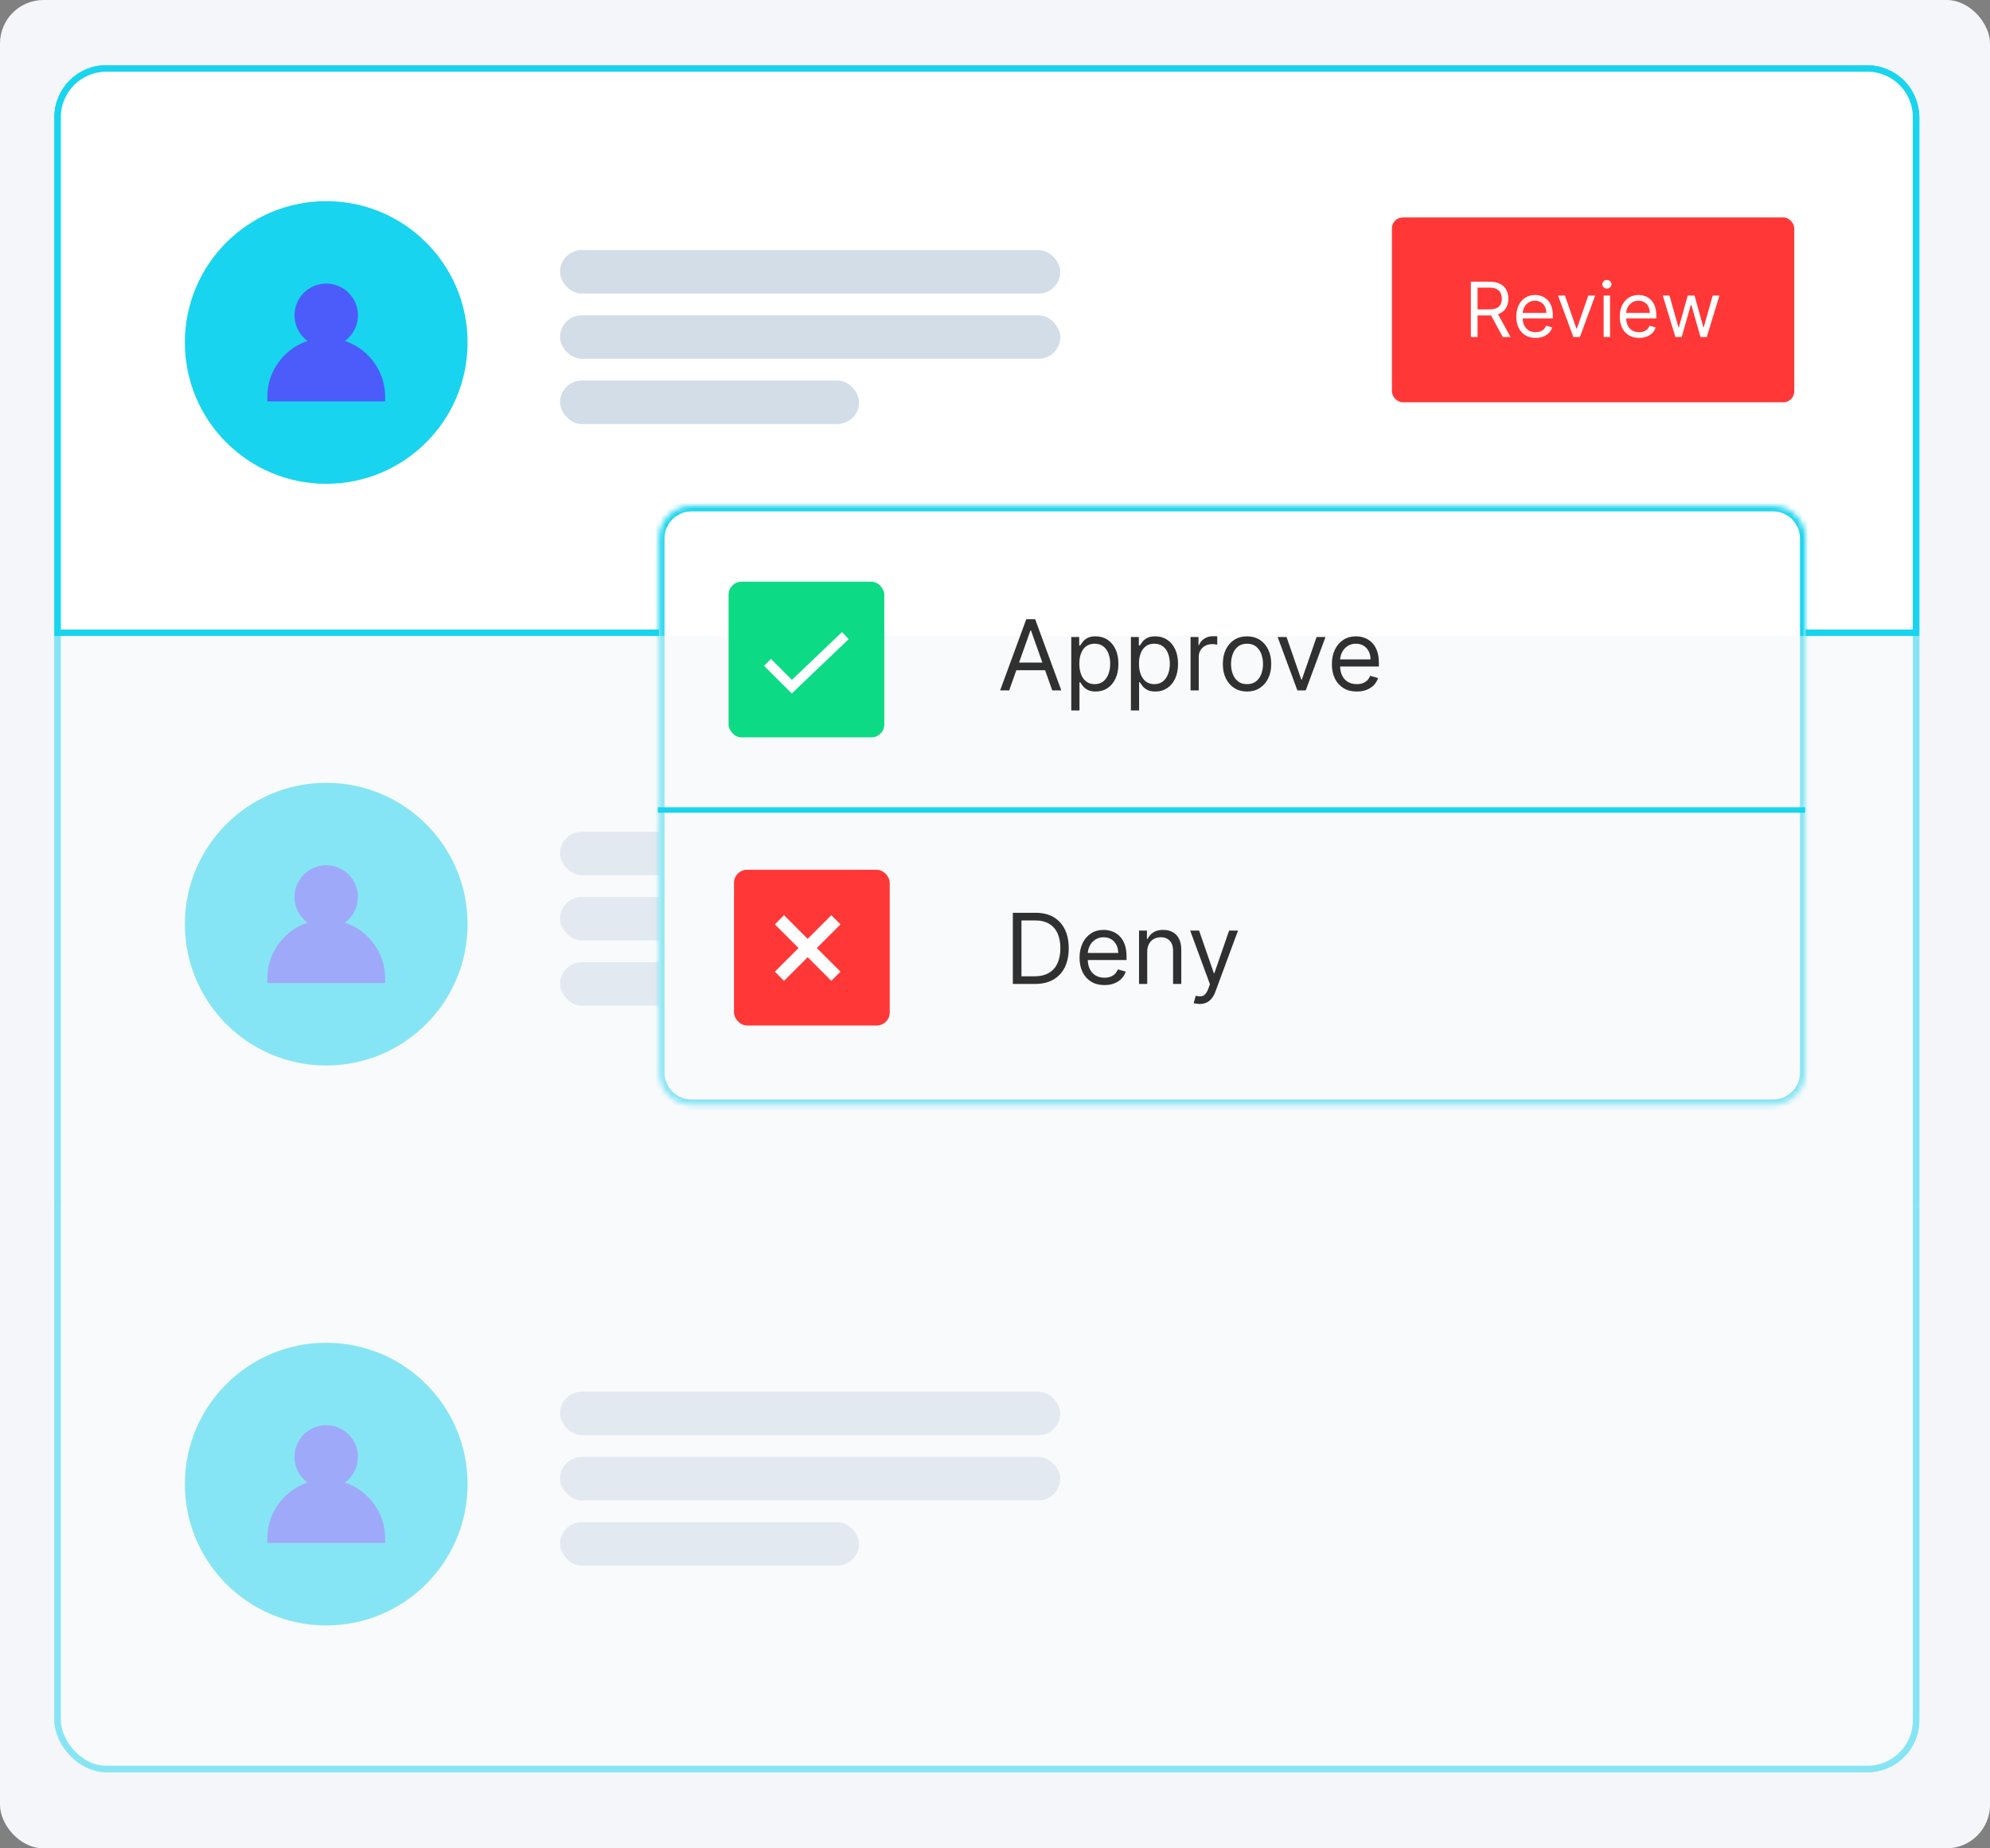 <svg width="366" height="340" viewBox="0 0 366 340" fill="none" xmlns="http://www.w3.org/2000/svg">
<rect x="0" y="0" width="366" height="340" fill="#808080" stroke="none"/>
<rect width="366" height="340" rx="8" fill="#F4F6FA"/>
<rect x="10.597" y="12.597" width="341.807" height="312.807" rx="8.949" fill="white" stroke="#19D4EE" stroke-width="1.193"/>
<path d="M10.597 21.546C10.597 16.603 14.603 12.597 19.546 12.597H343.454C348.397 12.597 352.403 16.603 352.403 21.546V116.403H10.597V21.546Z" fill="white" stroke="#19D4EE" stroke-width="1.193"/>
<circle cx="60" cy="170" r="26" fill="#19D4EE"/>
<path d="M50 179.998C50 174.477 54.476 170 59.997 170H60.003C65.524 170 70 174.477 70 179.998V180L50 179.998Z" fill="#4B5CFA" stroke="#4B5CFA" stroke-width="1.667" stroke-miterlimit="10"/>
<path d="M60 160C62.761 160 65 162.237 65 165C65 167.761 62.763 170 60 170C57.239 170 55 167.763 55 165C55 162.237 57.239 160 60 160Z" fill="#4B5CFA" stroke="#4B5CFA" stroke-width="1.667" stroke-miterlimit="10"/>
<rect x="103" y="153" width="92" height="8" rx="4" fill="#D2DDE8"/>
<rect x="103" y="165" width="92" height="8" rx="4" fill="#D2DDE8"/>
<rect x="103" y="177" width="55" height="8" rx="4" fill="#D2DDE8"/>
<circle cx="60" cy="273" r="26" fill="#19D4EE"/>
<path d="M50 282.998C50 277.477 54.476 273 59.997 273H60.003C65.524 273 70 277.477 70 282.998V283L50 282.998Z" fill="#4B5CFA" stroke="#4B5CFA" stroke-width="1.667" stroke-miterlimit="10"/>
<path d="M60 263C62.761 263 65 265.237 65 268C65 270.761 62.763 273 60 273C57.239 273 55 270.763 55 268C55 265.237 57.239 263 60 263Z" fill="#4B5CFA" stroke="#4B5CFA" stroke-width="1.667" stroke-miterlimit="10"/>
<rect x="103" y="256" width="92" height="8" rx="4" fill="#D2DDE8"/>
<rect x="103" y="268" width="92" height="8" rx="4" fill="#D2DDE8"/>
<rect x="103" y="280" width="55" height="8" rx="4" fill="#D2DDE8"/>
<rect x="256" y="40" width="74" height="34" rx="2" fill="#FF3737"/>
<path d="M270.519 62V51.818H273.959C274.755 51.818 275.408 51.954 275.918 52.226C276.429 52.494 276.806 52.864 277.052 53.334C277.297 53.805 277.42 54.34 277.42 54.94C277.42 55.54 277.297 56.072 277.052 56.536C276.806 57 276.43 57.365 275.923 57.63C275.416 57.892 274.768 58.023 273.979 58.023H271.195V56.909H273.94C274.483 56.909 274.921 56.83 275.252 56.67C275.587 56.511 275.829 56.286 275.978 55.994C276.13 55.699 276.207 55.348 276.207 54.94C276.207 54.533 276.13 54.176 275.978 53.871C275.825 53.566 275.582 53.331 275.247 53.166C274.912 52.996 274.47 52.912 273.92 52.912H271.752V62H270.519ZM275.312 57.426L277.817 62H276.386L273.92 57.426H275.312ZM282.435 62.159C281.699 62.159 281.064 61.997 280.531 61.672C280 61.344 279.591 60.886 279.303 60.3C279.018 59.71 278.875 59.024 278.875 58.242C278.875 57.459 279.018 56.77 279.303 56.173C279.591 55.573 279.992 55.106 280.506 54.771C281.023 54.433 281.626 54.264 282.315 54.264C282.713 54.264 283.106 54.331 283.494 54.463C283.881 54.596 284.234 54.811 284.553 55.109C284.871 55.404 285.124 55.795 285.313 56.283C285.502 56.77 285.597 57.37 285.597 58.082V58.58H279.71V57.565H284.403C284.403 57.135 284.317 56.75 284.145 56.412C283.976 56.074 283.734 55.807 283.419 55.611C283.108 55.416 282.74 55.318 282.315 55.318C281.848 55.318 281.444 55.434 281.102 55.666C280.764 55.895 280.504 56.193 280.322 56.561C280.14 56.929 280.048 57.323 280.048 57.744V58.42C280.048 58.997 280.148 59.486 280.347 59.887C280.549 60.285 280.829 60.588 281.187 60.797C281.545 61.002 281.961 61.105 282.435 61.105C282.743 61.105 283.021 61.062 283.27 60.976C283.522 60.886 283.739 60.754 283.921 60.578C284.104 60.399 284.244 60.177 284.344 59.912L285.477 60.23C285.358 60.615 285.158 60.953 284.876 61.244C284.594 61.533 284.246 61.758 283.832 61.92C283.417 62.08 282.952 62.159 282.435 62.159ZM293.393 54.364L290.57 62H289.376L286.552 54.364H287.825L289.933 60.449H290.013L292.121 54.364H293.393ZM294.942 62V54.364H296.115V62H294.942ZM295.539 53.091C295.31 53.091 295.113 53.013 294.947 52.857C294.785 52.702 294.703 52.514 294.703 52.295C294.703 52.077 294.785 51.889 294.947 51.734C295.113 51.578 295.31 51.5 295.539 51.5C295.767 51.5 295.963 51.578 296.125 51.734C296.291 51.889 296.374 52.077 296.374 52.295C296.374 52.514 296.291 52.702 296.125 52.857C295.963 53.013 295.767 53.091 295.539 53.091ZM301.466 62.159C300.73 62.159 300.095 61.997 299.562 61.672C299.032 61.344 298.622 60.886 298.334 60.3C298.049 59.71 297.906 59.024 297.906 58.242C297.906 57.459 298.049 56.77 298.334 56.173C298.622 55.573 299.023 55.106 299.537 54.771C300.054 54.433 300.657 54.264 301.347 54.264C301.744 54.264 302.137 54.331 302.525 54.463C302.913 54.596 303.266 54.811 303.584 55.109C303.902 55.404 304.156 55.795 304.345 56.283C304.533 56.77 304.628 57.37 304.628 58.082V58.58H298.742V57.565H303.435C303.435 57.135 303.349 56.75 303.176 56.412C303.007 56.074 302.765 55.807 302.45 55.611C302.139 55.416 301.771 55.318 301.347 55.318C300.879 55.318 300.475 55.434 300.134 55.666C299.796 55.895 299.535 56.193 299.353 56.561C299.171 56.929 299.08 57.323 299.08 57.744V58.42C299.08 58.997 299.179 59.486 299.378 59.887C299.58 60.285 299.86 60.588 300.218 60.797C300.576 61.002 300.992 61.105 301.466 61.105C301.774 61.105 302.053 61.062 302.301 60.976C302.553 60.886 302.77 60.754 302.953 60.578C303.135 60.399 303.276 60.177 303.375 59.912L304.509 60.23C304.389 60.615 304.189 60.953 303.907 61.244C303.625 61.533 303.277 61.758 302.863 61.92C302.449 62.08 301.983 62.159 301.466 62.159ZM308.143 62L305.816 54.364H307.049L308.7 60.21H308.779L310.41 54.364H311.663L313.274 60.19H313.353L315.004 54.364H316.237L313.91 62H312.756L311.086 56.133H310.967L309.296 62H308.143Z" fill="white"/>
<circle cx="60" cy="63" r="26" fill="#19D4EE"/>
<path d="M50 72.998C50 67.477 54.476 63 59.997 63H60.003C65.524 63 70 67.477 70 72.998V73L50 72.998Z" fill="#4B5CFA" stroke="#4B5CFA" stroke-width="1.667" stroke-miterlimit="10"/>
<path d="M60 53C62.761 53 65 55.237 65 58C65 60.761 62.763 63 60 63C57.239 63 55 60.763 55 58C55 55.237 57.239 53 60 53Z" fill="#4B5CFA" stroke="#4B5CFA" stroke-width="1.667" stroke-miterlimit="10"/>
<rect x="103" y="46" width="92" height="8" rx="4" fill="#D2DDE8"/>
<rect x="103" y="58" width="92" height="8" rx="4" fill="#D2DDE8"/>
<rect x="103" y="70" width="55" height="8" rx="4" fill="#D2DDE8"/>
<mask id="path-24-inside-1_2785_11675" fill="white">
<path d="M121.215 99.038C121.215 95.743 123.886 93.072 127.181 93.072H326.09C329.385 93.072 332.056 95.743 332.056 99.038V197.282C332.056 200.577 329.385 203.248 326.09 203.248H127.181C123.886 203.248 121.215 200.577 121.215 197.282V99.038Z"/>
</mask>
<path d="M121.215 99.038C121.215 95.743 123.886 93.072 127.181 93.072H326.09C329.385 93.072 332.056 95.743 332.056 99.038V197.282C332.056 200.577 329.385 203.248 326.09 203.248H127.181C123.886 203.248 121.215 200.577 121.215 197.282V99.038Z" fill="white"/>
<path d="M127.181 94.072H326.09V92.072H127.181V94.072ZM331.056 99.038V197.282H333.056V99.038H331.056ZM326.09 202.248H127.181V204.248H326.09V202.248ZM122.215 197.282V99.038H120.215V197.282H122.215ZM127.181 202.248C124.438 202.248 122.215 200.025 122.215 197.282H120.215C120.215 201.129 123.334 204.248 127.181 204.248V202.248ZM331.056 197.282C331.056 200.025 328.833 202.248 326.09 202.248V204.248C329.937 204.248 333.056 201.129 333.056 197.282H331.056ZM326.09 94.072C328.833 94.072 331.056 96.296 331.056 99.038H333.056C333.056 95.191 329.937 92.072 326.09 92.072V94.072ZM127.181 92.072C123.334 92.072 120.215 95.191 120.215 99.038H122.215C122.215 96.296 124.438 94.072 127.181 94.072V92.072Z" fill="#19D4EE" mask="url(#path-24-inside-1_2785_11675)"/>
<path opacity="0.5" d="M10 117H353V221H10V117Z" fill="#F4F6FA"/>
<path opacity="0.5" d="M10 221H353V316.45C353 321.724 348.724 326 343.45 326H19.55C14.276 326 10 321.724 10 316.45V221Z" fill="#F4F6FA"/>
<path d="M121 149H332" stroke="#19D4EE"/>
<rect x="134" y="107" width="28.638" height="28.638" rx="2.386" fill="#0DDA84"/>
<path d="M141.159 121.841L145.634 126.316L155.478 116.919" stroke="white" stroke-width="1.79"/>
<rect x="135" y="160" width="28.638" height="28.638" rx="2.386" fill="#FF3737"/>
<path d="M153.742 169.196L143.353 179.586" stroke="white" stroke-width="2.386"/>
<path d="M143.353 169.196L153.742 179.586" stroke="white" stroke-width="2.386"/>
<path d="M185.606 127H183.944L188.75 113.909H190.387L195.194 127H193.532L189.62 115.98H189.517L185.606 127ZM186.219 121.886H192.918V123.293H186.219V121.886ZM197.028 130.682V117.182H198.486V118.741H198.665C198.775 118.571 198.929 118.354 199.125 118.089C199.325 117.821 199.611 117.582 199.981 117.374C200.356 117.161 200.863 117.054 201.503 117.054C202.329 117.054 203.058 117.261 203.689 117.674C204.319 118.087 204.812 118.673 205.165 119.432C205.519 120.19 205.696 121.085 205.696 122.116C205.696 123.156 205.519 124.058 205.165 124.82C204.812 125.579 204.321 126.167 203.695 126.585C203.069 126.998 202.346 127.205 201.528 127.205C200.897 127.205 200.392 127.1 200.013 126.891C199.634 126.678 199.342 126.437 199.138 126.169C198.933 125.896 198.775 125.67 198.665 125.491H198.537V130.682H197.028ZM198.511 122.091C198.511 122.832 198.62 123.487 198.837 124.053C199.054 124.616 199.372 125.057 199.79 125.376C200.207 125.692 200.718 125.849 201.324 125.849C201.954 125.849 202.481 125.683 202.902 125.351C203.329 125.014 203.648 124.562 203.861 123.996C204.079 123.425 204.187 122.79 204.187 122.091C204.187 121.401 204.081 120.778 203.868 120.224C203.659 119.666 203.341 119.225 202.915 118.901C202.493 118.573 201.963 118.409 201.324 118.409C200.71 118.409 200.194 118.565 199.777 118.876C199.359 119.183 199.044 119.613 198.831 120.167C198.618 120.717 198.511 121.358 198.511 122.091ZM207.997 130.682V117.182H209.454V118.741H209.633C209.744 118.571 209.897 118.354 210.093 118.089C210.294 117.821 210.579 117.582 210.95 117.374C211.325 117.161 211.832 117.054 212.471 117.054C213.298 117.054 214.027 117.261 214.657 117.674C215.288 118.087 215.78 118.673 216.134 119.432C216.488 120.19 216.665 121.085 216.665 122.116C216.665 123.156 216.488 124.058 216.134 124.82C215.78 125.579 215.29 126.167 214.664 126.585C214.037 126.998 213.315 127.205 212.497 127.205C211.866 127.205 211.361 127.1 210.982 126.891C210.603 126.678 210.311 126.437 210.106 126.169C209.902 125.896 209.744 125.67 209.633 125.491H209.505V130.682H207.997ZM209.48 122.091C209.48 122.832 209.589 123.487 209.806 124.053C210.023 124.616 210.341 125.057 210.758 125.376C211.176 125.692 211.687 125.849 212.292 125.849C212.923 125.849 213.449 125.683 213.871 125.351C214.297 125.014 214.617 124.562 214.83 123.996C215.047 123.425 215.156 122.79 215.156 122.091C215.156 121.401 215.049 120.778 214.836 120.224C214.628 119.666 214.31 119.225 213.884 118.901C213.462 118.573 212.932 118.409 212.292 118.409C211.679 118.409 211.163 118.565 210.745 118.876C210.328 119.183 210.013 119.613 209.799 120.167C209.586 120.717 209.48 121.358 209.48 122.091ZM218.966 127V117.182H220.423V118.665H220.525C220.704 118.179 221.028 117.785 221.497 117.482C221.966 117.18 222.494 117.028 223.082 117.028C223.193 117.028 223.331 117.031 223.498 117.035C223.664 117.039 223.79 117.045 223.875 117.054V118.588C223.824 118.575 223.706 118.556 223.523 118.531C223.344 118.501 223.155 118.486 222.954 118.486C222.477 118.486 222.051 118.586 221.676 118.786C221.305 118.982 221.011 119.255 220.794 119.604C220.581 119.95 220.474 120.344 220.474 120.787V127H218.966ZM229.353 127.205C228.466 127.205 227.689 126.994 227.02 126.572C226.355 126.15 225.835 125.56 225.46 124.801C225.089 124.043 224.904 123.156 224.904 122.142C224.904 121.119 225.089 120.227 225.46 119.464C225.835 118.701 226.355 118.109 227.02 117.687C227.689 117.265 228.466 117.054 229.353 117.054C230.239 117.054 231.015 117.265 231.679 117.687C232.348 118.109 232.868 118.701 233.239 119.464C233.614 120.227 233.802 121.119 233.802 122.142C233.802 123.156 233.614 124.043 233.239 124.801C232.868 125.56 232.348 126.15 231.679 126.572C231.015 126.994 230.239 127.205 229.353 127.205ZM229.353 125.849C230.026 125.849 230.58 125.677 231.015 125.332C231.449 124.987 231.771 124.533 231.98 123.97C232.189 123.408 232.293 122.798 232.293 122.142C232.293 121.486 232.189 120.874 231.98 120.308C231.771 119.741 231.449 119.283 231.015 118.933C230.58 118.584 230.026 118.409 229.353 118.409C228.679 118.409 228.125 118.584 227.691 118.933C227.256 119.283 226.934 119.741 226.726 120.308C226.517 120.874 226.412 121.486 226.412 122.142C226.412 122.798 226.517 123.408 226.726 123.97C226.934 124.533 227.256 124.987 227.691 125.332C228.125 125.677 228.679 125.849 229.353 125.849ZM243.781 117.182L240.15 127H238.616L234.986 117.182H236.622L239.332 125.006H239.435L242.145 117.182H243.781ZM249.537 127.205C248.591 127.205 247.775 126.996 247.089 126.578C246.407 126.156 245.881 125.568 245.51 124.814C245.144 124.055 244.96 123.173 244.96 122.168C244.96 121.162 245.144 120.276 245.51 119.509C245.881 118.737 246.397 118.136 247.057 117.706C247.722 117.271 248.497 117.054 249.384 117.054C249.895 117.054 250.4 117.139 250.899 117.31C251.397 117.48 251.851 117.757 252.26 118.141C252.669 118.52 252.995 119.023 253.238 119.649C253.481 120.276 253.603 121.047 253.603 121.963V122.602H246.034V121.298H252.068C252.068 120.744 251.958 120.25 251.736 119.815C251.519 119.381 251.208 119.038 250.803 118.786C250.402 118.535 249.929 118.409 249.384 118.409C248.783 118.409 248.263 118.558 247.824 118.857C247.389 119.151 247.055 119.534 246.821 120.007C246.586 120.48 246.469 120.987 246.469 121.528V122.398C246.469 123.139 246.597 123.768 246.853 124.283C247.112 124.795 247.473 125.185 247.933 125.453C248.393 125.717 248.928 125.849 249.537 125.849C249.934 125.849 250.291 125.794 250.611 125.683C250.935 125.568 251.214 125.398 251.448 125.172C251.683 124.942 251.864 124.656 251.992 124.315L253.449 124.724C253.296 125.219 253.038 125.653 252.676 126.028C252.313 126.399 251.866 126.689 251.333 126.898C250.801 127.102 250.202 127.205 249.537 127.205Z" fill="#303030"/>
<path d="M190.319 181H186.28V167.909H190.498C191.768 167.909 192.855 168.171 193.758 168.695C194.662 169.215 195.354 169.963 195.836 170.939C196.317 171.911 196.558 173.074 196.558 174.429C196.558 175.793 196.315 176.967 195.829 177.951C195.343 178.931 194.636 179.685 193.707 180.214C192.778 180.738 191.649 181 190.319 181ZM187.865 179.594H190.217C191.299 179.594 192.196 179.385 192.908 178.967C193.62 178.55 194.15 177.955 194.5 177.184C194.849 176.413 195.024 175.494 195.024 174.429C195.024 173.372 194.851 172.462 194.506 171.7C194.161 170.933 193.645 170.344 192.959 169.935C192.273 169.522 191.419 169.315 190.396 169.315H187.865V179.594ZM203.129 181.205C202.183 181.205 201.367 180.996 200.681 180.578C199.999 180.156 199.473 179.568 199.102 178.814C198.736 178.055 198.552 177.173 198.552 176.168C198.552 175.162 198.736 174.276 199.102 173.509C199.473 172.737 199.988 172.136 200.649 171.706C201.314 171.271 202.089 171.054 202.976 171.054C203.487 171.054 203.992 171.139 204.491 171.31C204.989 171.48 205.443 171.757 205.852 172.141C206.261 172.52 206.587 173.023 206.83 173.649C207.073 174.276 207.194 175.047 207.194 175.963V176.602H199.626V175.298H205.66C205.66 174.744 205.549 174.25 205.328 173.815C205.111 173.381 204.799 173.038 204.395 172.786C203.994 172.535 203.521 172.409 202.976 172.409C202.375 172.409 201.855 172.558 201.416 172.857C200.981 173.151 200.647 173.534 200.412 174.007C200.178 174.48 200.061 174.987 200.061 175.528V176.398C200.061 177.139 200.189 177.768 200.444 178.283C200.704 178.795 201.064 179.185 201.525 179.453C201.985 179.717 202.52 179.849 203.129 179.849C203.525 179.849 203.883 179.794 204.203 179.683C204.527 179.568 204.806 179.398 205.04 179.172C205.275 178.942 205.456 178.656 205.584 178.315L207.041 178.724C206.888 179.219 206.63 179.653 206.267 180.028C205.905 180.399 205.458 180.689 204.925 180.898C204.392 181.102 203.794 181.205 203.129 181.205ZM210.998 175.094V181H209.489V171.182H210.946V172.716H211.074C211.304 172.217 211.654 171.817 212.123 171.514C212.591 171.207 213.196 171.054 213.938 171.054C214.603 171.054 215.184 171.19 215.683 171.463C216.182 171.732 216.569 172.141 216.846 172.69C217.123 173.236 217.262 173.926 217.262 174.761V181H215.753V174.864C215.753 174.092 215.553 173.491 215.152 173.061C214.752 172.626 214.202 172.409 213.503 172.409C213.022 172.409 212.591 172.513 212.212 172.722C211.837 172.931 211.541 173.236 211.324 173.636C211.106 174.037 210.998 174.523 210.998 175.094ZM220.638 184.682C220.383 184.682 220.155 184.661 219.954 184.618C219.754 184.58 219.616 184.541 219.539 184.503L219.922 183.173C220.289 183.267 220.613 183.301 220.894 183.276C221.175 183.25 221.425 183.124 221.642 182.898C221.864 182.677 222.066 182.317 222.249 181.818L222.53 181.051L218.9 171.182H220.536L223.246 179.006H223.349L226.059 171.182H227.695L223.528 182.432C223.34 182.939 223.108 183.359 222.831 183.691C222.554 184.028 222.232 184.277 221.866 184.439C221.503 184.601 221.094 184.682 220.638 184.682Z" fill="#303030"/>
</svg>

